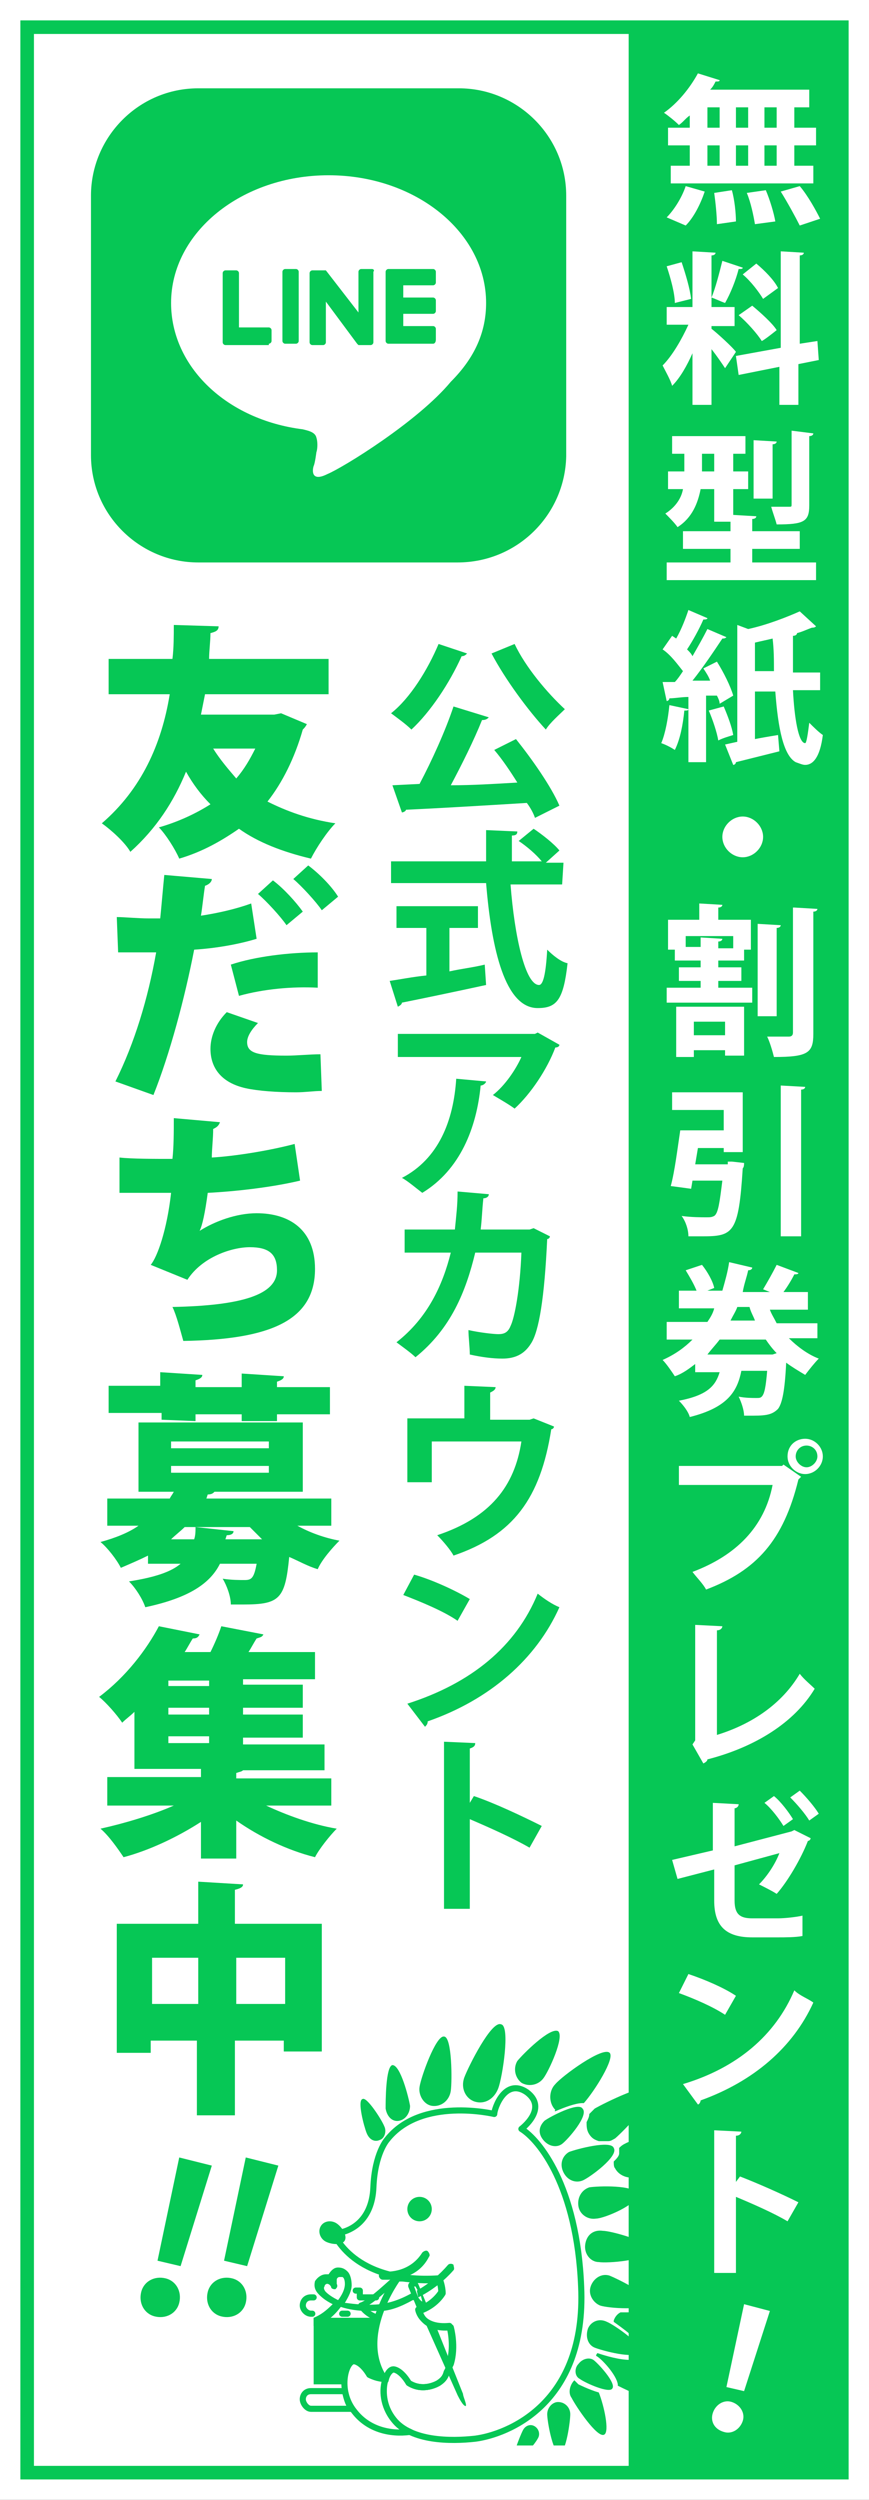 <?xml version="1.0" encoding="utf-8"?>
<!-- Generator: Adobe Illustrator 26.2.1, SVG Export Plug-In . SVG Version: 6.00 Build 0)  -->
<svg version="1.1" id="LINE_LOGO" xmlns="http://www.w3.org/2000/svg" xmlns:xlink="http://www.w3.org/1999/xlink" x="0px" y="0px"
	 viewBox="0 0 64 184" style="enable-background:new 0 0 64 184;" xml:space="preserve">
<rect x="0" y="0" width="64" height="184" fill="#333333" stroke="none"/>
<style type="text/css">
	.st0{fill:#FFFFFF;stroke:#06C755;stroke-miterlimit:10;}
	.st1{clip-path:url(#SVGID_00000060010885647679224830000015851533219506029243_);}
	.st2{fill:none;stroke:#06C755;stroke-width:0.45;stroke-linecap:round;stroke-linejoin:round;stroke-miterlimit:10;}
	.st3{fill:#06C755;}
	.st4{fill:none;stroke:#FFFFFF;stroke-width:4;stroke-miterlimit:10;}
	.st5{fill:none;stroke:#06C755;stroke-miterlimit:10;}
	.st6{fill:#FFFFFF;}
</style>
<rect x="2" y="2" class="st0" width="60" height="180"/>
<g>
	<g>
		<g>
			<defs>
				<rect id="SVGID_1_" x="2" y="2" width="60" height="180"/>
			</defs>
			<clipPath id="SVGID_00000181801588907337018120000017630340597609011591_">
				<use xlink:href="#SVGID_1_"  style="overflow:visible;"/>
			</clipPath>
			<g style="clip-path:url(#SVGID_00000181801588907337018120000017630340597609011591_);">
				<g>
					<path class="st2" d="M32.9,174.6c-0.1,0.4-0.3,0.6-0.6,0.8c0,0-1.1,0.7-2.2,0c0,0-0.5-0.9-1.1-1s-1.3,2.1,0,3.7
						c1.3,1.6,4.2,1.6,6,1.4c2.3-0.3,8.2-2.5,7.8-11.2c-0.3-7.4-3.1-10.8-4.4-11.6c0,0,2-1.5,0.4-2.7c-1.6-1.1-2.4,1.2-2.4,1.6
						c0,0-5.4-1.3-7.9,1.9c0,0-0.9,1-1,3.5c-0.1,2.4-1.6,3.3-2.9,3.4c0,0,1.4,3.7,7.7,3.3c0,0,0.2,0.5,0.2,1c0,0-0.5,0.9-1.7,1.3
						c0,0,0.2,1.4,2.3,1.2c0,0,0.4,1.4,0,2.7"/>
					<path class="st2" d="M29,178.1c-0.8-1-0.9-2.2-0.6-3c-0.2,0-0.6,0-1.2-0.3c0,0-0.5-0.9-1.1-1s-1.3,2.1,0,3.7
						c1,1.3,2.6,1.7,4.1,1.5C29.7,178.8,29.3,178.5,29,178.1z"/>
					<path class="st3" d="M24,165c-0.4-0.2-0.6-0.7-0.4-1.1c0.2-0.4,0.7-0.5,1.1-0.3s0.9,0.9,0.7,1.3C25.2,165.3,24.4,165.2,24,165z
						"/>
					<path class="st3" d="M28.5,167.8c-0.1,0-0.2,0-0.3,0c-0.2,0-0.3-0.2-0.3-0.3c0-0.2,0.2-0.3,0.3-0.3c0.1,0,1.9,0.2,2.9-1.4
						c0.1-0.1,0.3-0.2,0.4-0.1c0.1,0.1,0.2,0.3,0.1,0.4C30.8,167.7,29.1,167.8,28.5,167.8z"/>
					<path class="st3" d="M31.8,162.6c0,0.5-0.4,0.9-0.9,0.9s-0.9-0.4-0.9-0.9s0.4-0.9,0.9-0.9C31.4,161.7,31.8,162.1,31.8,162.6z"
						/>
					<path class="st3" d="M30.2,155c0,0.5-0.3,1-0.8,1.1s-0.9-0.3-1-0.9c0-0.5,0-3.1,0.5-3.2C29.5,152,30.1,154.4,30.2,155z"/>
					<path class="st3" d="M28.3,156.5c0.2,0.4,0,0.9-0.3,1c-0.4,0.2-0.8,0-1-0.5s-0.7-2.4-0.3-2.5C27,154.3,28.1,156,28.3,156.5z"/>
					<path class="st3" d="M33.2,153.9c-0.1,0.7-0.7,1.2-1.4,1.1c-0.6-0.1-1-0.8-0.9-1.4c0.1-0.7,1.2-3.8,1.8-3.7
						C33.3,149.9,33.3,153.2,33.2,153.9z"/>
					<path class="st3" d="M36.7,153.7c-0.3,0.8-1,1.2-1.7,1s-1.1-1-0.8-1.8s2-4.2,2.7-3.9C37.6,149.1,37,152.9,36.7,153.7z"/>
					<path class="st3" d="M40,153c-0.4,0.5-1.1,0.6-1.6,0.3c-0.5-0.4-0.6-1.1-0.3-1.6c0.4-0.5,2.4-2.5,3-2.2
						C41.6,149.9,40.4,152.5,40,153z"/>
					<path class="st3" d="M40.3,177.7c0-0.5,0.4-0.9,0.8-0.9c0.5,0,0.9,0.4,0.9,0.9s-0.3,2.8-0.8,2.9
						C40.7,180.5,40.3,178.2,40.3,177.7z"/>
					<path class="st3" d="M38.5,178.9c0.2-0.4,0.6-0.5,0.9-0.3c0.3,0.2,0.4,0.6,0.2,0.9c-0.2,0.4-1.4,1.8-1.7,1.7
						C37.6,181,38.3,179.3,38.5,178.9z"/>
					<g>
						<path class="st3" d="M30.3,168.8L30.3,168.8L30.3,168.8c-0.9,0.5-1.6,0.7-2.3,0.8c-1,0.1-1.8,0-2.6-0.1
							c0.3-0.5,0.5-0.9,0.5-1.3c0-0.4-0.1-0.8-0.3-1c-0.2-0.2-0.4-0.3-0.7-0.3c-0.3,0-0.5,0.2-0.7,0.5l0,0c0,0-0.1,0-0.2,0
							c-0.3,0-0.6,0.2-0.8,0.5c-0.1,0.4,0,0.7,0.3,1s0.6,0.5,1,0.7c-0.5,0.5-0.9,0.8-1.4,1v0.6h0.2c0.9-0.3,1.5-1,1.8-1.4
							c0.6,0.2,1.3,0.3,2,0.3l0,0c0.3,0,0.6,0,0.9,0c0.7,0,1.5-0.3,2.4-0.8l0,0h0.1L30.3,168.8z M25.4,168.1c0,0.4-0.2,0.8-0.5,1.2
							c-0.4-0.2-0.7-0.4-0.9-0.6c-0.1-0.1-0.2-0.3-0.1-0.4c0-0.1,0.1-0.2,0.2-0.2c0,0,0.1,0,0.2,0.1c0,0,0.1,0.1,0.1,0.2
							c0.1,0.1,0.2,0.1,0.3,0.1c0.1-0.1,0.2-0.2,0.1-0.4V168c0,0,0-0.1,0-0.2c0-0.1,0.1-0.2,0.2-0.2s0.1,0,0.2,0
							C25.3,167.6,25.4,167.8,25.4,168.1z"/>
					</g>
				</g>
				<path class="st2" d="M32.9,174.6c-0.1,0.4-0.3,0.6-0.6,0.8c0,0-1.1,0.7-2.2,0c0,0-0.5-0.9-1.1-1c-0.2,0-0.5,0.3-0.6,0.8
					c-2.3-3.2,0.9-7.5,0.9-7.5c0.1,0,0.2,0,0.3,0c0.8,0.1,1.8,0.2,2.8,0.1c0,0,0.2,0.5,0.2,1c0,0-0.5,0.9-1.7,1.3
					c0,0,0.2,1.4,2.3,1.2c0,0,0.4,1.4,0,2.7L32.9,174.6z"/>
				<g>
					<path class="st2" d="M29.2,167.7c0.1,0,0.2,0,0.3,0c0,0,0.1,0,0.2,0C29.6,167.7,29.4,167.6,29.2,167.7L29.2,167.7
						c-0.3,0.2-1.9,1.8-2.6,2c0,0,0.3,0.6,1.2,0.9C28.3,169,29.2,167.7,29.2,167.7z"/>
				</g>
				<g>
					<path class="st3" d="M31.5,169.8l-0.7-1.7c-0.1-0.2-0.3-0.3-0.5-0.2s-0.3,0.3-0.2,0.5l0.7,1.7C31.1,170,31.3,169.9,31.5,169.8z
						 M30.5,168.3h0.1L31,169l0.1,0.4c-0.1,0-0.3-0.3-0.3-0.3L30.5,168.3C30.5,168.4,30.5,168.3,30.5,168.3z"/>
					<path class="st3" d="M34.1,176.2l-2-5c-0.4-0.1-0.7-0.3-0.9-0.5l2.5,5.6c0.1,0.2,0.4,0.8,0.6,0.8
						C34.4,177,34.1,176.4,34.1,176.2z"/>
				</g>
				<path class="st3" d="M30.8,169.1C30.8,169.1,30.8,169.2,30.8,169.1c1-0.5,1.9-1.2,2.6-2l0,0c0.1-0.1,0-0.3,0-0.4
					c-0.1-0.1-0.3-0.1-0.4,0c-0.6,0.7-1.4,1.4-2.3,1.9L30.8,169.1z"/>
				<g>
					<path class="st2" d="M25.4,176h-2.5c-0.4,0-0.6,0.3-0.6,0.6s0.3,0.7,0.6,0.7h3C25.6,176.9,25.5,176.4,25.4,176z"/>
				</g>
				<g>
					<path class="st3" d="M28.4,175.5V175v0.1c0,0.1,0,0.2-0.1,0.3L28.4,175.5L28.4,175.5z"/>
					<path class="st3" d="M26.1,173.8c0.6,0.1,1.1,1,1.1,1c0.5,0.3,0.9,0.4,1.1,0.3c-1-1.4-0.9-3.1-0.5-4.5h-4.7v4.9h2.3
						C25.3,174.6,25.7,173.7,26.1,173.8z"/>
				</g>
				<g>
					<path class="st2" d="M25.2,170.3h0.4"/>
					<path class="st2" d="M23.1,169.1h-0.2c-0.4,0-0.6,0.3-0.6,0.6s0.3,0.6,0.6,0.6H23"/>
					<path class="st2" d="M27.7,169.1h-1.2v-0.5h-0.3"/>
				</g>
				<g>
					<path class="st3" d="M40.9,155.4c0.7-0.3,1.5-0.6,2-0.6c0,0,0,0,0.1,0c0.8-0.9,2.3-3.3,1.9-3.7c-0.5-0.5-3.5,1.7-4,2.3
						c-0.5,0.5-0.5,1.4,0,1.9C40.8,155.4,40.9,155.4,40.9,155.4z"/>
					<path class="st3" d="M50.5,156.9c-0.3-0.6-3.8,0.5-4.5,0.9c-0.2,0.1-0.3,0.2-0.4,0.3c0,0.1,0,0.2,0,0.4s-0.2,0.4-0.4,0.6
						c0,0.2,0,0.4,0.1,0.5c0.3,0.6,1.2,0.9,1.8,0.5C47.9,159.7,50.9,157.6,50.5,156.9z"/>
					<path class="st3" d="M52.1,160.8c-0.2-0.7-3.8-0.3-4.6,0c-0.2,0.1-0.4,0.2-0.5,0.3c0.2,0.1,0.3,0.3,0.3,0.4
						c0,0.1,0,0.3-0.1,0.5s-0.3,0.4-0.6,0.5c0.3,0.6,0.9,0.9,1.7,0.7C48.9,163,52.3,161.5,52.1,160.8z"/>
					<path class="st3" d="M48.2,163.7c-0.6,0.1-1,0.5-1.2,0.9c0.7,0.3,1.2,0.6,1.1,1.1c0,0.2-0.1,0.4-0.3,0.5
						c0.2,0.1,0.4,0.1,0.6,0.1c0.8-0.1,4.3-1,4.3-1.7C52.7,163.8,49,163.6,48.2,163.7z"/>
					<path class="st3" d="M48.1,166.8c-0.8,0-1.5,0.5-1.5,1.2l0,0c0.7,0.4,1.4,0.9,1.5,1.4c1,0,4.3-0.2,4.3-0.9
						C52.4,167.8,48.8,166.9,48.1,166.8z"/>
				</g>
				<g>
					<path class="st3" d="M41.4,157.8c-0.4,0.3-1,0.2-1.4-0.3s-0.3-1,0.1-1.4c0.4-0.3,2.5-1.4,2.8-0.9
						C43.4,155.7,41.8,157.5,41.4,157.8z"/>
					<path class="st3" d="M42.9,160.5c-0.5,0.2-1.1,0-1.4-0.6c-0.3-0.6-0.1-1.2,0.4-1.5c0.5-0.2,3.1-0.9,3.3-0.3
						C45.6,158.7,43.4,160.3,42.9,160.5z"/>
					<path class="st3" d="M43.9,163.3c-0.6,0.1-1.2-0.3-1.3-0.9c-0.1-0.6,0.2-1.2,0.8-1.4c0.6-0.1,3.4-0.2,3.5,0.5
						C47.1,162.2,44.5,163.3,43.9,163.3z"/>
					<path class="st3" d="M44.1,166.5c-0.6,0-1.1-0.6-1-1.3s0.6-1.1,1.3-1c0.6,0,3.5,0.8,3.5,1.4C47.7,166.4,44.7,166.6,44.1,166.5z
						"/>
					<path class="st3" d="M44.2,169.7c-0.5-0.2-0.9-0.8-0.7-1.4c0.2-0.6,0.8-1,1.4-0.8c0.5,0.2,3,1.4,2.9,2
						C47.5,170.1,44.8,169.9,44.2,169.7z"/>
					<path class="st3" d="M43.8,172.8c-0.5-0.2-0.7-0.8-0.5-1.4c0.2-0.5,0.8-0.8,1.4-0.5c0.5,0.2,2.7,1.7,2.4,2.2
						C46.8,173.7,44.3,173,43.8,172.8z"/>
					<path class="st3" d="M42.7,175.1c-0.4-0.2-0.4-0.8-0.1-1.1c0.3-0.4,0.8-0.5,1.1-0.3s1.7,1.7,1.4,2.1
						C44.9,176.2,43.1,175.4,42.7,175.1z"/>
				</g>
				<g>
					<path class="st3" d="M47.3,170.1c-0.3,0.1-0.7,0.1-1.1,0.1c-0.1,0-0.3,0-0.5,0c-0.2,0.1-0.4,0.3-0.5,0.6c0,0,0,0,0,0.1
						c0.7,0.5,1.8,1.3,2,1.8c1.4,0.3,3.3,0.5,3.5,0C51,172.1,48.3,170.6,47.3,170.1z"/>
					<path class="st3" d="M46.4,173.7c-0.8,0-1.8-0.3-2.4-0.5c0,0-0.1,0.1-0.1,0.2l0,0c0.4,0.2,1.5,1.4,1.6,2.1c0,0,0,0,0,0.1
						c1,0.5,2.3,1.1,2.6,0.8C48.4,176,47.2,174.6,46.4,173.7z"/>
					<path class="st3" d="M42.6,175.5c-0.1-0.1-0.2-0.2-0.3-0.3c-0.3,0.3-0.5,0.9-0.2,1.3c0.3,0.6,1.9,3,2.4,2.7
						c0.4-0.2,0-2.1-0.4-3.1C43.4,175.9,42.6,175.5,42.6,175.5z"/>
				</g>
				<path class="st3" d="M48.2,153.7c-0.5-0.5-3.7,1.1-4.4,1.5c-0.1,0.1-0.3,0.3-0.4,0.4l0,0c0,0.2-0.1,0.4-0.2,0.6
					c0,0.3,0,0.6,0.2,0.9c0.2,0.3,0.4,0.4,0.7,0.5c0.3,0,0.5,0,0.7,0s0.3-0.1,0.5-0.2C45.9,156.9,48.5,154.2,48.2,153.7z"/>
			</g>
		</g>
	</g>
</g>
<rect x="2" y="2" class="st4" width="60" height="180"/>
<rect x="2" y="2" class="st5" width="60" height="180"/>
<rect x="46.3" y="2" class="st3" width="15.7" height="180"/>
<g>
	<path class="st3" d="M33.7,41.4H14.6c-4.3,0-7.9-3.5-7.9-7.9V14.4c0-4.3,3.5-7.9,7.9-7.9h19.2c4.3,0,7.9,3.5,7.9,7.9v19.2
		C41.6,37.9,38.1,41.4,33.7,41.4z"/>
	<g>
		<g>
			<g>
				<path class="st6" d="M35.8,22.3c0-5.2-5.2-9.4-11.6-9.4s-11.6,4.2-11.6,9.4c0,4.7,4.1,8.6,9.7,9.3c0.4,0.1,0.9,0.2,1,0.6
					c0.1,0.3,0.1,0.8,0,1.1c0,0-0.1,0.8-0.2,1c-0.1,0.3-0.2,1.2,1,0.6c1.2-0.5,6.7-3.9,9.1-6.8l0,0C35,26.3,35.8,24.4,35.8,22.3z"/>
			</g>
			<g>
				<path class="st3" d="M31.9,25.3h-3.3l0,0c-0.1,0-0.2-0.1-0.2-0.2l0,0l0,0V20l0,0l0,0c0-0.1,0.1-0.2,0.2-0.2l0,0h3.3
					c0.1,0,0.2,0.1,0.2,0.2v0.8c0,0.1-0.1,0.2-0.2,0.2h-2.2v0.9h2.2c0.1,0,0.2,0.1,0.2,0.2v0.8c0,0.1-0.1,0.2-0.2,0.2h-2.2V24h2.2
					c0.1,0,0.2,0.1,0.2,0.2V25C32.1,25.2,32,25.3,31.9,25.3z"/>
				<path class="st3" d="M19.8,25.3c0.1,0,0.2-0.1,0.2-0.2v-0.8c0-0.1-0.1-0.2-0.2-0.2h-2.2v-4c0-0.1-0.1-0.2-0.2-0.2h-0.8
					c-0.1,0-0.2,0.1-0.2,0.2v5.1l0,0l0,0c0,0.1,0.1,0.2,0.2,0.2l0,0h3.2V25.3z"/>
				<path class="st3" d="M21.8,19.8H21c-0.1,0-0.2,0.1-0.2,0.2v5.1c0,0.1,0.1,0.2,0.2,0.2h0.8c0.1,0,0.2-0.1,0.2-0.2V20
					C22,19.9,21.9,19.8,21.8,19.8z"/>
				<path class="st3" d="M27.4,19.8h-0.8c-0.1,0-0.2,0.1-0.2,0.2v3L24,19.9l0,0l0,0l0,0l0,0l0,0l0,0l0,0l0,0l0,0l0,0l0,0l0,0l0,0
					l0,0l0,0l0,0l0,0l0,0l0,0h-1c-0.1,0-0.2,0.1-0.2,0.2v5.1c0,0.1,0.1,0.2,0.2,0.2h0.8c0.1,0,0.2-0.1,0.2-0.2v-3l2.3,3.1
					c0,0,0,0,0.1,0.1l0,0l0,0l0,0l0,0l0,0l0,0l0,0l0,0c0,0,0,0,0.1,0h0.8c0.1,0,0.2-0.1,0.2-0.2V20C27.6,19.9,27.5,19.8,27.4,19.8z"
					/>
			</g>
		</g>
	</g>
</g>
<g>
	<path class="st3" d="M34.4,48.1c-0.1,0.1-0.2,0.2-0.4,0.2c-0.9,2-2.3,4.1-3.7,5.4c-0.4-0.4-1.1-0.9-1.5-1.2
		c1.4-1.1,2.7-3.2,3.5-5.1L34.4,48.1z M36,52.8c-0.1,0.1-0.2,0.2-0.5,0.2c-0.6,1.5-1.5,3.3-2.3,4.8c1.6,0,3.2-0.1,4.9-0.2
		c-0.5-0.8-1.1-1.7-1.7-2.4l1.6-0.8c1.2,1.5,2.6,3.5,3.2,4.9l-1.8,0.9c-0.1-0.3-0.3-0.7-0.6-1.1c-3.3,0.2-6.6,0.4-8.9,0.5
		c0,0.1-0.2,0.2-0.3,0.2l-0.7-2l2-0.1c0.9-1.7,1.9-3.9,2.5-5.7L36,52.8z M37.9,47.4c0.8,1.7,2.4,3.6,3.7,4.8c-0.4,0.4-1.1,1-1.4,1.5
		c-1.3-1.4-3-3.7-4-5.6L37.9,47.4z"/>
	<path class="st3" d="M41.4,65.1h-3.8c0.3,3.9,1.1,7.4,2.1,7.4c0.3,0,0.5-0.8,0.6-2.6c0.4,0.4,1,0.9,1.5,1c-0.3,2.7-0.8,3.3-2.2,3.3
		c-2.4,0-3.4-4.3-3.8-9.2h-7v-1.6h7c0-0.8,0-1.6,0-2.3l2.3,0.1c0,0.2-0.1,0.3-0.4,0.3c0,0.6,0,1.3,0,1.9h2.2
		c-0.4-0.5-1.1-1.1-1.7-1.5l1.1-0.9c0.6,0.4,1.5,1.1,1.9,1.6l-1,0.9h1.3L41.4,65.1L41.4,65.1z M33.1,68.3v3.2
		c0.9-0.2,1.8-0.3,2.6-0.5l0.1,1.5c-2.3,0.5-4.7,1-6.2,1.3c0,0.1-0.1,0.2-0.3,0.3l-0.6-1.9c0.7-0.1,1.7-0.3,2.7-0.4v-3.5h-2.2v-1.6
		h6v1.6H33.1z"/>
	<path class="st3" d="M41.2,76.9c0,0.1-0.1,0.2-0.3,0.2c-0.6,1.6-1.8,3.4-3,4.5c-0.4-0.3-1.1-0.7-1.6-1c0.9-0.7,1.7-1.9,2.1-2.8
		h-9.1v-1.7h10.1l0.2-0.1L41.2,76.9z M35.8,79.6c0,0.1-0.2,0.3-0.4,0.3c-0.3,3.1-1.5,6.2-4.3,7.9c-0.4-0.3-1.1-0.9-1.5-1.1
		c2.7-1.4,3.8-4.2,4-7.3L35.8,79.6z"/>
	<path class="st3" d="M40.5,91c0,0.1-0.1,0.2-0.2,0.2c-0.2,4.3-0.6,6.8-1.2,7.7c-0.5,0.8-1.2,1.1-2.1,1.1c-0.7,0-1.5-0.1-2.4-0.3
		c0-0.5-0.1-1.3-0.1-1.8c0.9,0.2,1.9,0.3,2.2,0.3c0.4,0,0.7-0.1,0.9-0.6c0.3-0.6,0.7-2.7,0.8-5.4H35c-0.7,2.9-1.8,5.6-4.4,7.7
		c-0.3-0.3-1-0.8-1.4-1.1c2.3-1.8,3.4-4.2,4-6.6h-3.4v-1.7h3.7c0.1-1,0.2-1.8,0.2-2.8l2.3,0.2c0,0.2-0.2,0.3-0.4,0.3
		c-0.1,0.9-0.1,1.5-0.2,2.3H39l0.3-0.1L40.5,91z"/>
	<path class="st3" d="M34.2,102l2.3,0.1c0,0.2-0.2,0.3-0.4,0.4v2H39l0.3-0.1l1.5,0.6c0,0.1-0.1,0.2-0.2,0.2
		c-0.8,5.1-2.8,7.8-7.2,9.3c-0.2-0.4-0.8-1.1-1.2-1.5c3.9-1.3,5.7-3.6,6.2-6.9h-6.6v3H30v-4.7h4.2V102z"/>
	<path class="st3" d="M30.5,115.9c1.4,0.4,3.1,1.2,4.1,1.8l-0.9,1.6c-1-0.7-2.7-1.4-4-1.9L30.5,115.9z M30,125.4
		c4.7-1.5,8-4.2,9.6-8.1c0.5,0.4,1.1,0.8,1.6,1c-1.7,3.8-5.1,6.8-9.7,8.4c0,0.2-0.1,0.3-0.2,0.4L30,125.4z"/>
	<path class="st3" d="M39,136c-1.2-0.7-3-1.5-4.4-2.1v6.6h-1.9v-12.3l2.3,0.1c0,0.2-0.1,0.3-0.4,0.4v4l0.3-0.5
		c1.5,0.5,3.6,1.5,5,2.2L39,136z"/>
</g>
<g>
	<path class="st3" d="M20.7,52.5l1.9,0.8c-0.1,0.2-0.2,0.3-0.3,0.4c-0.6,2.1-1.5,3.9-2.6,5.3c1.4,0.7,3,1.3,5,1.6
		c-0.6,0.6-1.4,1.8-1.8,2.6C20.8,62.7,19,62,17.6,61c-1.3,0.9-2.7,1.7-4.4,2.2c-0.3-0.7-1-1.8-1.5-2.3c1.4-0.4,2.7-1,3.8-1.7
		c-0.7-0.7-1.3-1.5-1.8-2.4c-0.9,2.2-2.2,4.2-4.1,5.9c-0.4-0.7-1.4-1.6-2.1-2.1c2.9-2.5,4.4-5.8,5-9.5H8v-2.6h4.7
		c0.1-0.8,0.1-1.7,0.1-2.5l3.3,0.1c0,0.3-0.2,0.4-0.6,0.5c0,0.6-0.1,1.3-0.1,1.9h8.8v2.6h-9.1c-0.1,0.5-0.2,1-0.3,1.5h5.4L20.7,52.5
		z M15.7,55.1c0.5,0.8,1.1,1.5,1.7,2.2c0.6-0.7,1-1.4,1.4-2.2H15.7z"/>
	<path class="st3" d="M18.9,69.1c-1.3,0.4-3,0.7-4.6,0.8c-0.7,3.6-1.8,7.7-3,10.7l-2.8-1c1.4-2.8,2.4-6.1,3-9.5c-0.3,0-1.5,0-1.8,0
		c-0.4,0-0.7,0-1,0l-0.1-2.6c0.6,0,1.5,0.1,2.4,0.1c0.3,0,0.6,0,0.8,0c0.1-1,0.2-2.2,0.3-3.2l3.5,0.3c0,0.2-0.2,0.4-0.5,0.5
		c-0.1,0.6-0.2,1.6-0.3,2.2c1.3-0.2,2.6-0.5,3.7-0.9L18.9,69.1z M23.7,80.3c-0.6,0-1.2,0.1-1.9,0.1c-1.4,0-2.8-0.1-3.7-0.3
		c-1.8-0.4-2.6-1.5-2.6-2.9c0-0.9,0.4-1.9,1.2-2.7l2.3,0.8c-0.5,0.5-0.8,1-0.8,1.4c0,0.8,0.7,1,2.9,1c0.8,0,1.7-0.1,2.5-0.1
		L23.7,80.3z M17,71c1.8-0.6,4.3-0.9,6.4-0.9v2.6c-1.9-0.1-4,0.1-5.8,0.6L17,71z M20.1,64.8c0.8,0.6,1.7,1.6,2.2,2.3l-1.2,1
		c-0.4-0.6-1.5-1.8-2.1-2.3L20.1,64.8z M22.7,63.7c0.8,0.6,1.7,1.5,2.2,2.3l-1.2,1c-0.4-0.6-1.5-1.8-2.1-2.3L22.7,63.7z"/>
	<path class="st3" d="M22.1,86.9c-2.1,0.5-4.8,0.8-6.8,0.9c-0.2,1.5-0.4,2.4-0.6,2.8c1.1-0.7,2.7-1.3,4.2-1.3c2.4,0,4.3,1.2,4.3,4.1
		c0,3.8-3.3,5.2-9.7,5.3c-0.2-0.7-0.5-1.9-0.8-2.5c5.1-0.1,7.7-0.9,7.7-2.7c0-1.2-0.6-1.7-2-1.7c-1.3,0-3.5,0.7-4.6,2.4l-2.7-1.1
		c0.5-0.6,1.2-2.6,1.5-5.3H8.8v-2.6c0.9,0.1,2.6,0.1,3.9,0.1c0.1-0.9,0.1-2,0.1-3l3.4,0.3c-0.1,0.3-0.3,0.4-0.5,0.5
		c0,0.7-0.1,1.5-0.1,2.1c1.7-0.1,4.2-0.5,6.1-1L22.1,86.9z"/>
	<path class="st3" d="M24.4,112.3h-2.5c0.9,0.5,2,0.9,3.1,1.1c-0.5,0.5-1.3,1.4-1.6,2.1c-0.7-0.2-1.4-0.6-2.1-0.9
		c-0.3,3.1-0.7,3.5-3.4,3.5c-0.3,0-0.6,0-0.9,0c0-0.6-0.3-1.4-0.6-1.9c0.6,0.1,1.3,0.1,1.6,0.1c0.5,0,0.7-0.1,0.9-1.2h-2.7
		c-0.7,1.4-2.2,2.5-5.5,3.2c-0.2-0.6-0.7-1.4-1.2-1.9c1.9-0.3,3.1-0.7,3.8-1.3h-2.4v-0.6c-0.6,0.3-1.3,0.6-2,0.9
		c-0.3-0.6-1-1.5-1.5-1.9c1.1-0.3,2.1-0.7,2.8-1.2H7.9v-2h4.6c0.1-0.2,0.2-0.3,0.3-0.5h-2.6v-5.1h12.1v5.1h-6.5
		c-0.1,0.1-0.2,0.2-0.5,0.2l-0.1,0.3h9.2C24.4,110.3,24.4,112.3,24.4,112.3z M11.9,104.5V104H8v-2h3.8v-1l3.1,0.2
		c0,0.2-0.2,0.3-0.5,0.4v0.5h3.4v-1l3.1,0.2c0,0.2-0.2,0.3-0.5,0.4v0.4h3.9v2h-3.9v0.5h-2.6v-0.5h-3.4v0.5L11.9,104.5L11.9,104.5z
		 M12.6,106.1v0.5h7.2v-0.5H12.6z M12.6,107.9v0.5h7.2v-0.5H12.6z M14.3,113.3c0.1-0.3,0.1-0.6,0.1-0.9l2.8,0.3
		c0,0.2-0.2,0.3-0.5,0.3l-0.1,0.3h2.7c-0.3-0.3-0.6-0.6-0.9-0.9h-4.8c-0.3,0.3-0.7,0.6-1,0.9C12.6,113.3,14.3,113.3,14.3,113.3z"/>
	<path class="st3" d="M24.4,132.9h-4.8c1.5,0.7,3.4,1.4,5.2,1.7c-0.5,0.5-1.3,1.5-1.6,2.1c-2-0.5-4.1-1.5-5.8-2.7v2.8h-2.6v-2.7
		c-1.7,1.1-3.8,2.1-5.7,2.6c-0.4-0.6-1.1-1.6-1.7-2.1c1.8-0.4,3.8-1,5.4-1.7H7.9v-2.1h6.9v-0.6H9.9V126c-0.3,0.3-0.6,0.5-0.9,0.8
		c-0.4-0.6-1.2-1.5-1.7-1.9c2-1.5,3.5-3.5,4.4-5.2l3,0.6c-0.1,0.2-0.2,0.3-0.5,0.3c-0.2,0.3-0.4,0.7-0.6,1h1.9
		c0.3-0.6,0.6-1.3,0.8-1.9l3.1,0.6c-0.1,0.2-0.2,0.2-0.5,0.3c-0.2,0.3-0.4,0.7-0.6,1h4.9v2h-5.3v0.4h4.4v1.7h-4.4v0.5h4.4v1.7h-4.4
		v0.5h6v1.9h-6c-0.1,0.1-0.2,0.1-0.5,0.2v0.4h7C24.4,130.9,24.4,132.9,24.4,132.9z M15.4,124.1v-0.4h-3v0.4H15.4z M15.4,126.2v-0.5
		h-3v0.5H15.4z M12.4,127.8v0.5h3v-0.5H12.4z"/>
	<path class="st3" d="M17.4,141.6h6.3v9.4h-2.8v-0.8h-3.6v5.5h-2.8v-5.5h-3.4v0.9H8.6v-9.5h6v-3.1l3.3,0.2c0,0.2-0.2,0.3-0.6,0.4
		v2.5H17.4z M11.2,147.5h3.4v-3.4h-3.4C11.2,144.1,11.2,147.5,11.2,147.5z M17.4,147.5H21v-3.4h-3.6V147.5z"/>
</g>
<g>
	<path class="st3" d="M10.4,168.7c0.2-0.8,1-1.2,1.8-1s1.2,1,1,1.8s-1,1.2-1.8,1C10.6,170.3,10.2,169.5,10.4,168.7z M11.6,166.4
		l1.6-7.6l2.4,0.6l-2.3,7.4L11.6,166.4z"/>
</g>
<g>
	<path class="st3" d="M15.3,168.7c0.2-0.8,1-1.2,1.8-1c0.8,0.2,1.2,1,1,1.8s-1,1.2-1.8,1C15.5,170.3,15.1,169.5,15.3,168.7z
		 M16.5,166.4l1.6-7.6l2.4,0.6l-2.3,7.4L16.5,166.4z"/>
</g>
<g>
	<path class="st6" d="M50.8,9.4V8.5c-0.3,0.2-0.5,0.5-0.8,0.7c-0.3-0.3-0.8-0.7-1.1-0.9c1-0.7,1.9-1.8,2.5-2.9L53,5.9
		C53,6,52.9,6,52.7,6c-0.1,0.2-0.2,0.4-0.4,0.6h7.3v1.3h-1.1v1.5h1.6v1.3h-1.6v1.5h1.4v1.3H49.4v-1.3h1.4v-1.5h-1.6V9.4H50.8z
		 M51.9,14.1c-0.3,0.9-0.8,1.9-1.4,2.5l-1.4-0.6c0.5-0.5,1.1-1.4,1.4-2.3L51.9,14.1z M52.1,7.9v1.5H53V7.9H52.1z M52.1,10.7v1.5H53
		v-1.5H52.1z M52.8,16.5c0-0.6-0.1-1.6-0.2-2.3l1.3-0.2c0.2,0.7,0.3,1.7,0.3,2.3L52.8,16.5z M55.1,7.9h-0.9v1.5h0.9V7.9z M55.1,10.7
		h-0.9v1.5h0.9V10.7z M55.6,16.5c-0.1-0.6-0.3-1.6-0.6-2.3l1.4-0.2c0.3,0.7,0.6,1.7,0.7,2.3L55.6,16.5z M57.2,9.4V7.9h-0.9v1.5H57.2
		z M57.2,12.2v-1.5h-0.9v1.5H57.2z M58.9,16.6c-0.3-0.6-0.9-1.7-1.4-2.5l1.4-0.4c0.6,0.7,1.2,1.8,1.5,2.4L58.9,16.6z"/>
	<path class="st6" d="M52.4,24.2c0.4,0.3,1.6,1.4,1.8,1.7l-0.8,1.2c-0.2-0.3-0.6-0.9-1-1.4v4.1H51v-3.8c-0.4,0.9-0.9,1.8-1.5,2.4
		c-0.1-0.4-0.5-1.1-0.7-1.5c0.7-0.7,1.4-1.9,1.9-3h-1.6v-1.3H51v-4.1l1.7,0.1c0,0.1-0.1,0.2-0.3,0.2v3.8h1.7V24h-1.7V24.2z
		 M50.2,19.3c0.3,0.9,0.6,1.9,0.7,2.7l-1.2,0.3c0-0.7-0.3-1.8-0.6-2.7L50.2,19.3z M54.7,19.7c0,0.1-0.1,0.1-0.3,0.1
		c-0.2,0.8-0.6,1.8-1,2.5c-0.3-0.1-0.7-0.3-1-0.4c0.3-0.7,0.6-1.9,0.8-2.7L54.7,19.7z M60.3,26.5l-1.5,0.3v3h-1.4v-2.8l-3,0.6
		l-0.2-1.4l3.3-0.6v-7.1l1.7,0.1c0,0.1-0.1,0.2-0.3,0.2v6.5l1.3-0.2L60.3,26.5z M55.4,22.5c0.6,0.5,1.5,1.3,1.8,1.8
		c-1,0.8-1.1,0.8-1.1,0.8c-0.3-0.5-1.1-1.4-1.7-1.9L55.4,22.5z M55.7,19.4c0.6,0.5,1.3,1.2,1.6,1.8L56.2,22
		c-0.3-0.5-0.9-1.3-1.5-1.8L55.7,19.4z"/>
	<path class="st6" d="M55.3,41.4h4.8v1.3h-11v-1.3h4.7v-1h-3.5v-1.3h3.5v-0.7h-1.2V36h-1c-0.2,1-0.6,2.1-1.7,2.8
		c-0.2-0.3-0.7-0.8-0.9-1c0.8-0.5,1.2-1.2,1.3-1.8h-1.1v-1.3h1.2v-1.3h-0.9v-1.3h5.4v1.3H54v1.3h1.1V36H54v1.9l1.7,0.1
		c0,0.1-0.1,0.2-0.3,0.2v0.9h3.5v1.3h-3.5V41.4z M51.7,34.7h0.9v-1.3h-0.9V34.7z M57.2,32.5c0,0.1-0.1,0.2-0.3,0.2v4h-1.4v-4.3
		L57.2,32.5z M59.9,31.9c0,0.1-0.1,0.2-0.3,0.2v5.1c0,1.2-0.4,1.4-2.4,1.4c-0.1-0.4-0.3-0.9-0.4-1.3c0.5,0,1.1,0,1.3,0
		s0.2,0,0.2-0.2v-5.4L59.9,31.9z"/>
	<path class="st6" d="M53,51.8c0-0.2-0.1-0.4-0.2-0.6l-0.8,0v4.9h-1.3v-3.9c0,0.1-0.1,0.1-0.3,0.1c-0.1,1-0.3,2.1-0.7,2.9
		c-0.3-0.2-0.7-0.4-1-0.5c0.3-0.7,0.5-1.8,0.6-2.8l1.4,0.3v-0.9c-0.5,0-1,0.1-1.4,0.1c0,0.1-0.1,0.2-0.2,0.2l-0.3-1.4h0.9
		c0.2-0.2,0.4-0.5,0.6-0.8c-0.4-0.5-0.9-1.2-1.5-1.6l0.7-1l0.3,0.2c0.4-0.7,0.7-1.5,0.9-2.1l1.4,0.6c0,0.1-0.2,0.1-0.3,0.1
		c-0.3,0.7-0.8,1.6-1.2,2.2c0.2,0.2,0.3,0.3,0.4,0.5c0.4-0.7,0.8-1.4,1.1-2l1.4,0.6c-0.1,0.1-0.2,0.1-0.3,0.1
		c-0.6,0.9-1.4,2.1-2.2,3.1l1.3,0c-0.1-0.3-0.3-0.6-0.5-0.9l1-0.5c0.5,0.8,1,1.8,1.2,2.5L53,51.8z M53.3,52c0.3,0.7,0.6,1.5,0.7,2.1
		c-0.3,0.1-0.7,0.2-1.1,0.4c-0.1-0.6-0.4-1.5-0.7-2.2L53.3,52z M60.3,50.8h-1.9c0.1,2,0.4,3.9,0.9,3.9c0.1,0,0.2-0.7,0.3-1.5
		c0.3,0.3,0.7,0.7,1,0.9c-0.2,1.6-0.7,2.2-1.3,2.2c-0.2,0-0.4-0.1-0.7-0.2c-0.9-0.5-1.3-2.5-1.5-5.2h-1.5v3.5
		c0.5-0.1,1.1-0.2,1.7-0.3l0.1,1.2c-1.2,0.3-2.4,0.6-3.2,0.8c0,0.1-0.1,0.2-0.2,0.2l-0.6-1.5l0.9-0.2V46l0.8,0.3
		c1.4-0.3,2.9-0.9,3.8-1.3l1.2,1.1c-0.1,0.1-0.2,0.1-0.3,0.1c-0.3,0.1-0.7,0.3-1.1,0.4c0,0.1-0.1,0.2-0.3,0.2c0,0.9,0,1.8,0,2.7h2
		V50.8z M55.6,49.4H57c0-0.8,0-1.6-0.1-2.4c-0.4,0.1-0.9,0.2-1.3,0.3V49.4z"/>
	<path class="st6" d="M56.2,61.6c0,0.8-0.7,1.5-1.5,1.5c-0.8,0-1.5-0.7-1.5-1.5c0-0.8,0.7-1.5,1.5-1.5
		C55.5,60.1,56.2,60.8,56.2,61.6z"/>
	<path class="st6" d="M52.9,72.2v0.5h2.5v1.1h-6.3v-1.1h2.5v-0.5h-1.6v-1h1.6v-0.5h-1.9v-0.8h-0.5v-2.2h2.3v-1.2l1.7,0.1
		c0,0.1-0.1,0.2-0.3,0.2v0.9h2.4v2.2h-0.5v0.8h-1.9v0.5h1.7v1H52.9z M49.8,77.8v-3.7h5v3.6h-1.4v-0.4h-2.3v0.5H49.8z M50.5,69.7h1.1
		V69l1.6,0.1c0,0.1-0.1,0.2-0.3,0.2v0.5H54v-0.9h-3.5V69.7z M53.4,75.2h-2.3v1h2.3V75.2z M57.5,68.1c0,0.1-0.1,0.2-0.3,0.2v6.5h-1.4
		V68L57.5,68.1z M58.5,66.8l1.7,0.1c0,0.1-0.1,0.2-0.3,0.2v9c0,1.4-0.4,1.7-2.9,1.7c-0.1-0.4-0.3-1.1-0.5-1.5c0.7,0,1.4,0,1.6,0
		c0.2,0,0.3-0.1,0.3-0.3V66.8z"/>
	<path class="st6" d="M53.6,85.5l0.3,0l0.9,0.1c0,0.1,0,0.3-0.1,0.4c-0.3,4.8-0.7,5-3,5c-0.3,0-0.7,0-1,0c0-0.5-0.2-1.1-0.5-1.5
		c0.7,0.1,1.5,0.1,1.8,0.1c0.3,0,0.4,0,0.6-0.1c0.3-0.2,0.4-1,0.6-2.6H51l-0.1,0.6l-1.5-0.2c0.3-1.1,0.5-2.8,0.7-4.1h3.2v-1.5h-3.8
		v-1.3h5.2v4.4h-1.4v-0.3h-1.9l-0.2,1.2H53.6z M57.5,79.9l1.8,0.1c0,0.1-0.1,0.2-0.3,0.2V91h-1.5V79.9z"/>
	<path class="st6" d="M60.1,98.5h-2c0.6,0.6,1.4,1.2,2.2,1.5c-0.3,0.3-0.7,0.8-1,1.2c-0.5-0.3-1-0.6-1.4-0.9c-0.1,2.1-0.3,3-0.6,3.4
		c-0.4,0.4-0.8,0.5-1.8,0.5c-0.2,0-0.5,0-0.7,0c0-0.4-0.2-1-0.4-1.4c0.5,0.1,1,0.1,1.3,0.1c0.2,0,0.3,0,0.4-0.1
		c0.2-0.2,0.3-0.7,0.4-1.9h-1.9c-0.3,1.5-1,2.7-3.8,3.4c-0.1-0.4-0.5-0.9-0.8-1.2c2.1-0.4,2.7-1.1,3-2.1h-1.8v-0.6
		c-0.4,0.3-0.9,0.7-1.5,0.9c-0.2-0.3-0.6-0.9-0.9-1.2c0.9-0.4,1.6-0.9,2.2-1.5h-1.9v-1.3h3c0.2-0.3,0.4-0.6,0.5-1H50V95h1.3
		c-0.2-0.5-0.5-1-0.8-1.5l1.2-0.4c0.4,0.5,0.8,1.2,0.9,1.7L52.1,95h1.1c0.2-0.7,0.4-1.4,0.5-2.1l1.7,0.4c0,0.1-0.1,0.2-0.3,0.2
		c-0.1,0.5-0.3,1-0.4,1.6h2l-0.5-0.2c0.3-0.5,0.7-1.2,1-1.8l1.6,0.6c0,0.1-0.2,0.1-0.3,0.1c-0.2,0.4-0.5,0.9-0.8,1.3h1.8v1.3h-2.8
		c0.1,0.3,0.3,0.6,0.5,1h3V98.5z M57.2,99.6c-0.3-0.3-0.6-0.7-0.8-1H53c-0.3,0.4-0.6,0.7-0.9,1.1h4.8L57.2,99.6z M55.6,97.2
		c-0.1-0.3-0.3-0.6-0.4-1h-0.9c-0.1,0.3-0.3,0.6-0.5,1H55.6z"/>
	<path class="st6" d="M50.1,107.9h7.5l0.1-0.1l1.3,0.9c-0.1,0.1-0.1,0.1-0.2,0.2c-1.1,4.5-3.1,6.7-6.8,8.1c-0.2-0.4-0.7-0.9-1-1.3
		c3.2-1.2,5.3-3.3,5.9-6.4h-6.9V107.9z M59.3,105.9c0.7,0,1.3,0.6,1.3,1.3c0,0.7-0.6,1.3-1.3,1.3c-0.7,0-1.3-0.6-1.3-1.3
		C58,106.4,58.6,105.9,59.3,105.9z M60.2,107.2c0-0.5-0.4-0.8-0.8-0.8c-0.5,0-0.8,0.4-0.8,0.8s0.4,0.8,0.8,0.8
		C59.8,108,60.2,107.6,60.2,107.2z"/>
	<path class="st6" d="M52.8,127.7c2.6-0.8,4.8-2.3,6.1-4.5c0.3,0.4,0.8,0.8,1.1,1.1c-1.5,2.5-4.4,4.3-7.9,5.2c0,0.1-0.1,0.2-0.3,0.3
		l-0.8-1.4l0.2-0.3v-8.5l2,0.1c0,0.1-0.1,0.3-0.4,0.3V127.7z"/>
	<path class="st6" d="M59.7,135.3c0,0.1-0.1,0.2-0.2,0.2c-0.5,1.3-1.5,3-2.3,3.9c-0.3-0.2-0.9-0.5-1.3-0.7c0.6-0.6,1.2-1.5,1.5-2.3
		l-3.3,0.9v2.6c0,1,0.4,1.3,1.3,1.3h1.9c0.5,0,1.4-0.1,1.8-0.2c0,0.4,0,1.1,0,1.5c-0.5,0.1-1.3,0.1-1.8,0.1h-1.9
		c-1.9,0-2.8-0.8-2.8-2.7v-2.3l-2.7,0.7l-0.4-1.4l3-0.7v-3.5l1.9,0.1c0,0.2-0.2,0.3-0.3,0.3v2.8l4.2-1.1l0.2-0.1L59.7,135.3z
		 M57,132.2c0.5,0.4,1.1,1.2,1.4,1.7l-0.7,0.5c-0.3-0.5-0.9-1.3-1.4-1.7L57,132.2z M58.9,131.8c0.5,0.5,1.1,1.2,1.4,1.7l-0.7,0.5
		c-0.3-0.5-0.9-1.2-1.4-1.7L58.9,131.8z"/>
	<path class="st6" d="M50.7,145.3c1.2,0.4,2.6,1,3.5,1.6l-0.8,1.4c-0.9-0.6-2.3-1.2-3.4-1.6L50.7,145.3z M50.3,153.4
		c4-1.2,6.8-3.6,8.2-6.9c0.4,0.4,1,0.6,1.4,0.9c-1.5,3.3-4.4,5.8-8.3,7.2c0,0.1-0.1,0.3-0.2,0.3L50.3,153.4z"/>
	<path class="st6" d="M58,163.5c-1-0.6-2.6-1.3-3.8-1.8v5.6h-1.6v-10.5l2,0.1c0,0.1-0.1,0.3-0.4,0.3v3.4l0.3-0.4
		c1.3,0.5,3.1,1.3,4.3,1.9L58,163.5z"/>
	<path class="st6" d="M52.5,177.6c0.2-0.6,0.8-1,1.4-0.8s1,0.8,0.8,1.4c-0.2,0.6-0.8,1-1.4,0.8C52.6,178.8,52.3,178.2,52.5,177.6z
		 M53.5,175.7l1.3-6.1l1.9,0.5l-1.9,5.9L53.5,175.7z"/>
</g>
</svg>
